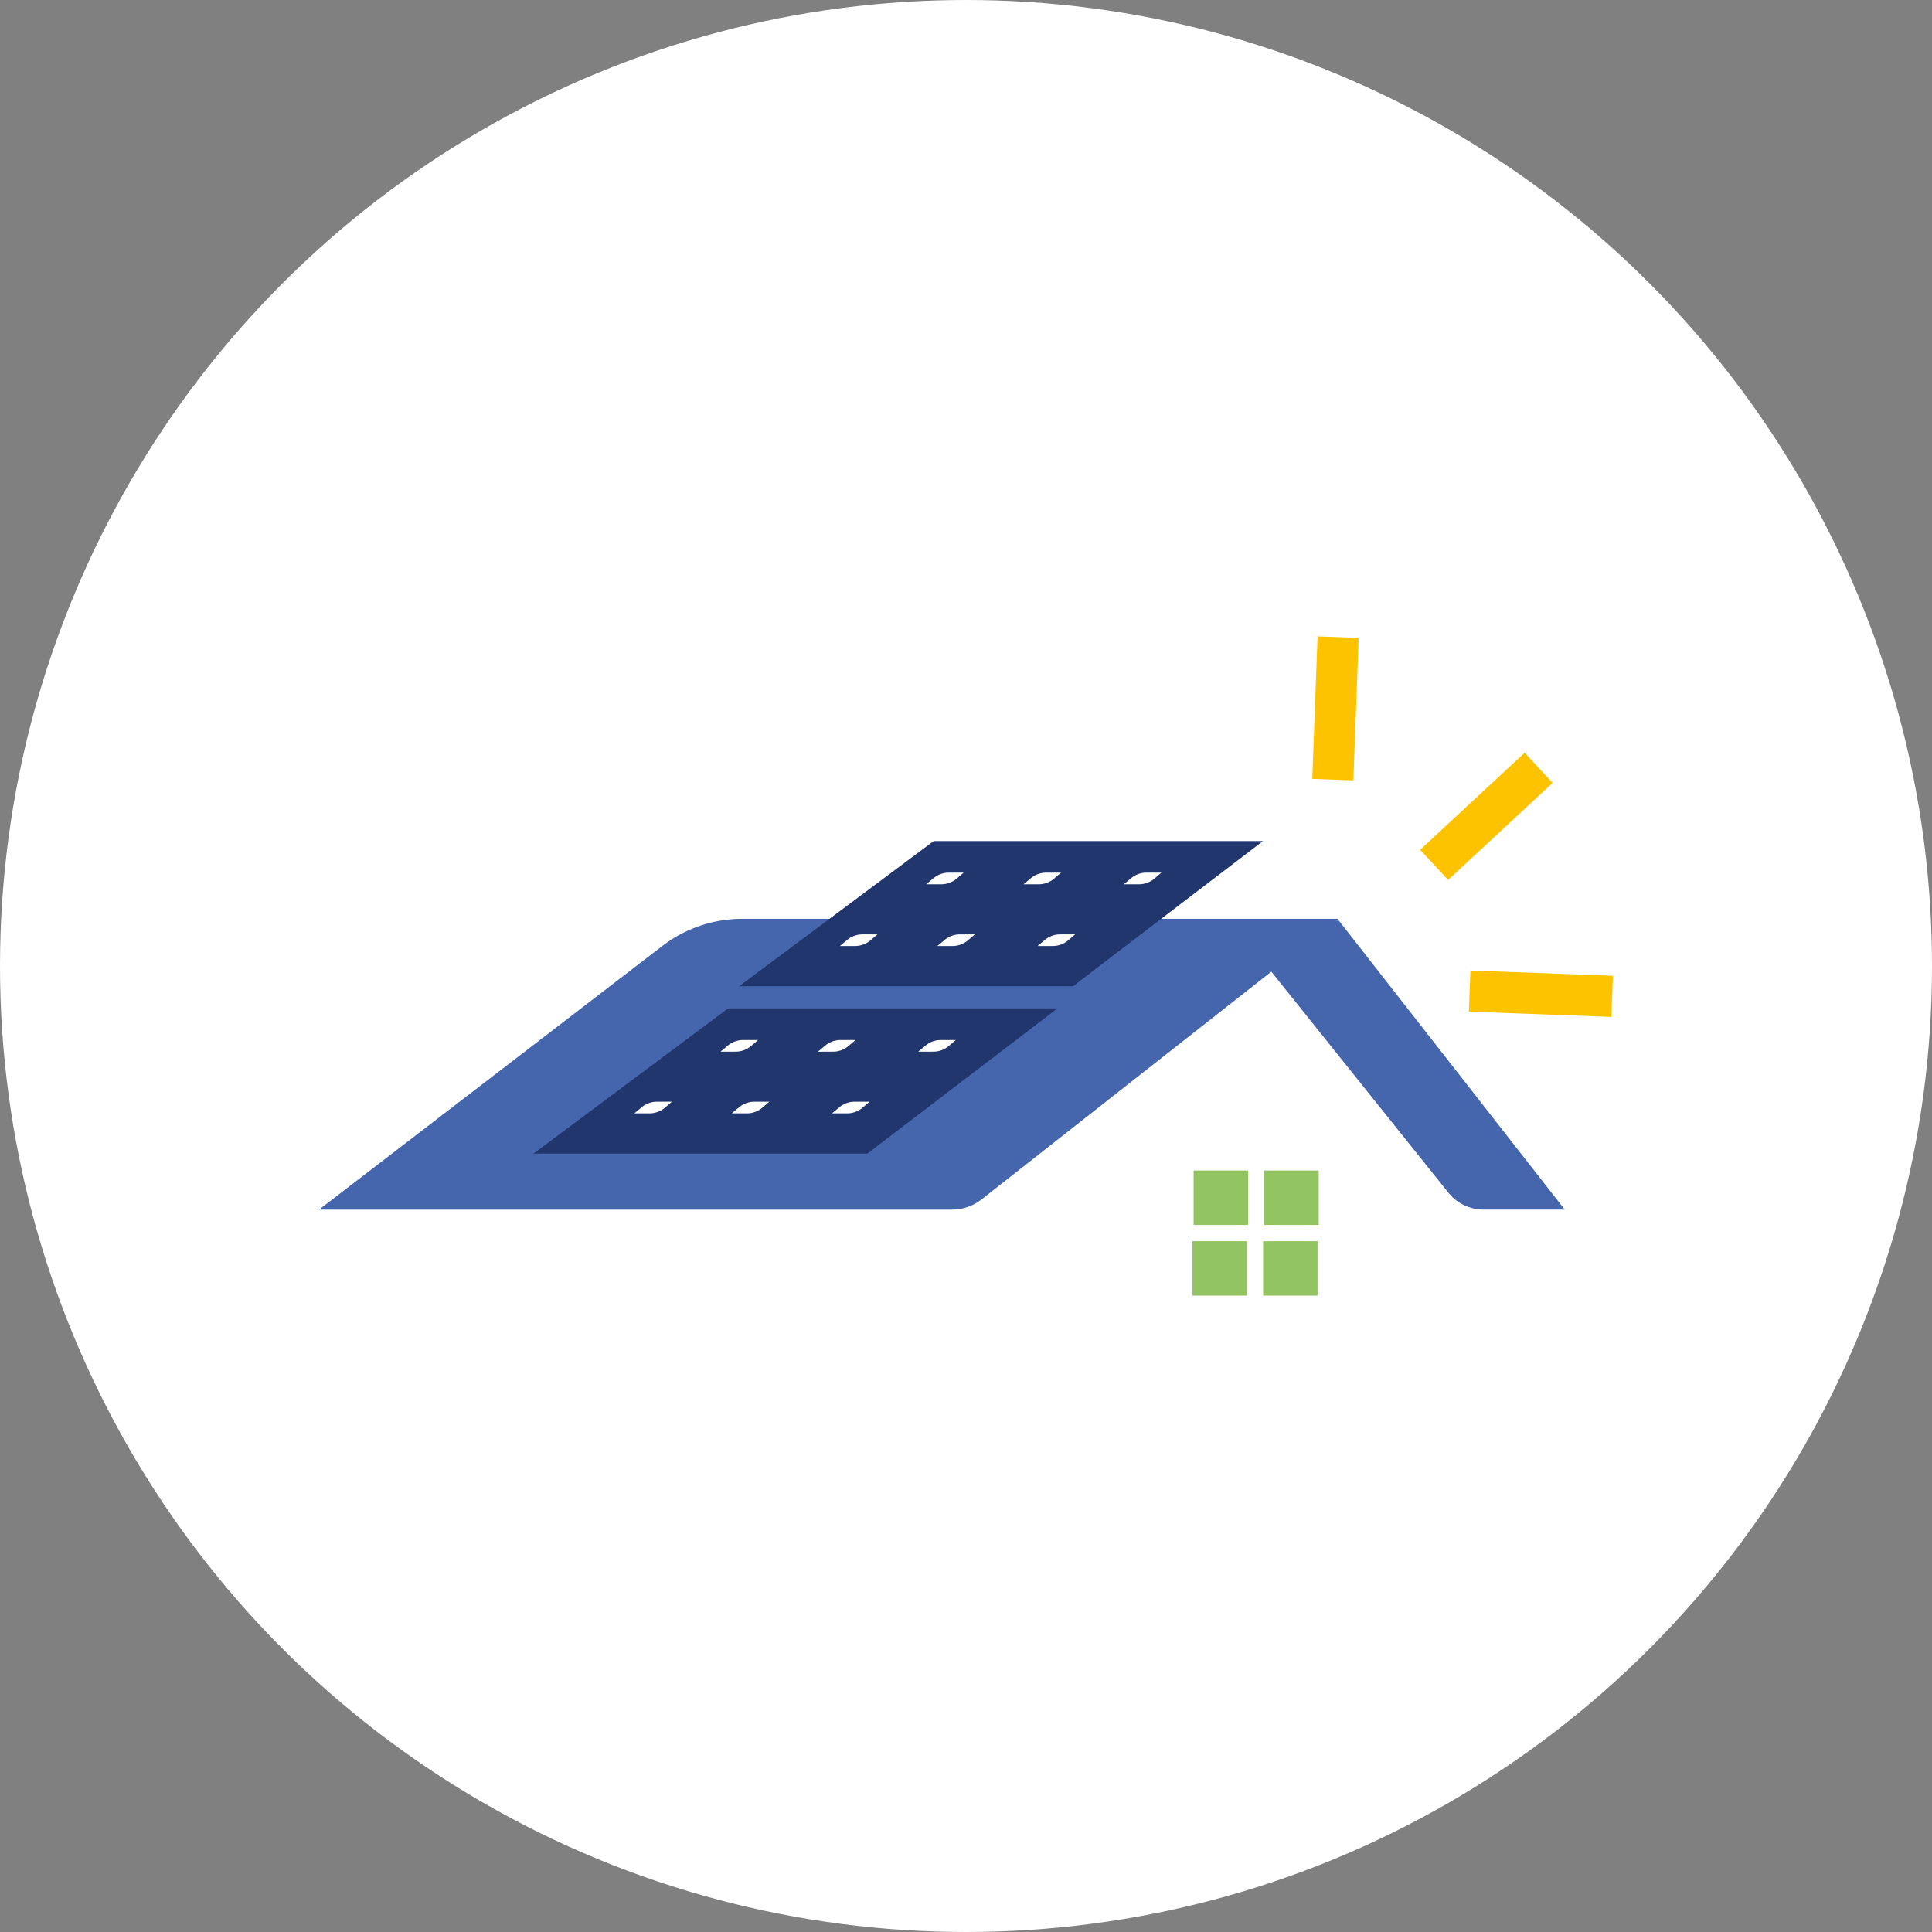 <svg xmlns="http://www.w3.org/2000/svg" xmlns:xlink="http://www.w3.org/1999/xlink" width="195" height="195" viewBox="0 0 195 195">
  <rect x="0" y="0" width="195" height="195" fill="#808080" stroke="none"/>
  <defs>
    <clipPath id="clip-path">
      <rect id="Rectangle_268" data-name="Rectangle 268" width="130.597" height="66.538" fill="none"/>
    </clipPath>
  </defs>
  <g id="Groupe_321" data-name="Groupe 321" transform="translate(-244 -2510)">
    <circle id="Ellipse_1" data-name="Ellipse 1" cx="97.5" cy="97.5" r="97.5" transform="translate(244 2510)" fill="#fff"/>
    <g id="Groupe_235" data-name="Groupe 235" transform="translate(276.202 2574.23)">
      <g id="Groupe_231" data-name="Groupe 231" transform="translate(0 0.001)" clip-path="url(#clip-path)">
        <path id="Tracé_497" data-name="Tracé 497" d="M112.425,31.651l22.8,29.165h-8.2a4.536,4.536,0,0,1-3.541-1.7l-22-27.465Z" transform="translate(-9.494 -2.961)" fill="#4565ad"/>
        <path id="Tracé_498" data-name="Tracé 498" d="M0,60.8,34.656,34.186a13.228,13.228,0,0,1,8.055-2.736H102.9L66.876,59.765A4.84,4.84,0,0,1,63.889,60.8Z" transform="translate(0 -2.942)" fill="#4565ad"/>
        <rect id="Rectangle_261" data-name="Rectangle 261" width="14.394" height="4.152" transform="translate(111.134 21.54) rotate(-42.877)" fill="#fdc300"/>
        <rect id="Rectangle_262" data-name="Rectangle 262" width="4.153" height="14.394" transform="matrix(0.037, -0.999, 0.999, 0.037, 116.058, 37.874)" fill="#fdc300"/>
        <rect id="Rectangle_263" data-name="Rectangle 263" width="14.394" height="4.153" transform="translate(100.247 14.384) rotate(-87.873)" fill="#fdc300"/>
        <path id="Tracé_499" data-name="Tracé 499" d="M46.776,37.445,66.415,22.789H99.652L80.465,37.445Z" transform="translate(-4.376 -2.132)" fill="#20366d"/>
        <path id="Tracé_500" data-name="Tracé 500" d="M67.6,27.484l.718-.6a2.407,2.407,0,0,1,1.544-.575h1.526l-.678.579a2.411,2.411,0,0,1-1.567.595Z" transform="translate(-6.323 -2.462)" fill="#fff"/>
        <path id="Tracé_501" data-name="Tracé 501" d="M78.446,27.484l.718-.6a2.407,2.407,0,0,1,1.544-.575h1.526l-.678.579a2.411,2.411,0,0,1-1.567.595Z" transform="translate(-7.338 -2.462)" fill="#fff"/>
        <path id="Tracé_502" data-name="Tracé 502" d="M89.609,27.484l.718-.6a2.407,2.407,0,0,1,1.544-.575H93.4l-.678.579a2.411,2.411,0,0,1-1.567.595Z" transform="translate(-8.382 -2.462)" fill="#fff"/>
        <path id="Tracé_503" data-name="Tracé 503" d="M58,34.355l.718-.6a2.407,2.407,0,0,1,1.544-.575h1.526l-.678.579a2.411,2.411,0,0,1-1.567.595Z" transform="translate(-5.426 -3.104)" fill="#fff"/>
        <path id="Tracé_504" data-name="Tracé 504" d="M68.849,34.355l.718-.6a2.4,2.4,0,0,1,1.543-.575h1.526l-.677.579a2.412,2.412,0,0,1-1.568.595Z" transform="translate(-6.44 -3.104)" fill="#fff"/>
        <path id="Tracé_505" data-name="Tracé 505" d="M80.011,34.355l.718-.6a2.407,2.407,0,0,1,1.544-.575H83.8l-.678.579a2.411,2.411,0,0,1-1.567.595Z" transform="translate(-7.485 -3.104)" fill="#fff"/>
        <path id="Tracé_506" data-name="Tracé 506" d="M23.884,56.08,43.523,41.425H76.76L57.573,56.08Z" transform="translate(-2.234 -3.876)" fill="#20366d"/>
        <path id="Tracé_507" data-name="Tracé 507" d="M44.705,46.12l.718-.6a2.407,2.407,0,0,1,1.544-.575h1.526l-.678.579a2.411,2.411,0,0,1-1.567.595Z" transform="translate(-4.182 -4.205)" fill="#fff"/>
        <path id="Tracé_508" data-name="Tracé 508" d="M55.554,46.12l.718-.6a2.407,2.407,0,0,1,1.544-.575h1.526l-.678.579a2.411,2.411,0,0,1-1.567.595Z" transform="translate(-5.197 -4.205)" fill="#fff"/>
        <path id="Tracé_509" data-name="Tracé 509" d="M66.717,46.12l.718-.6a2.407,2.407,0,0,1,1.544-.575h1.526l-.678.579a2.411,2.411,0,0,1-1.567.595Z" transform="translate(-6.241 -4.205)" fill="#fff"/>
        <path id="Tracé_510" data-name="Tracé 510" d="M35.107,52.991l.718-.6a2.407,2.407,0,0,1,1.544-.575H38.9l-.678.579a2.411,2.411,0,0,1-1.567.595Z" transform="translate(-3.284 -4.848)" fill="#fff"/>
        <path id="Tracé_511" data-name="Tracé 511" d="M45.957,52.991l.718-.6a2.407,2.407,0,0,1,1.544-.575h1.526l-.678.579a2.411,2.411,0,0,1-1.567.595Z" transform="translate(-4.299 -4.848)" fill="#fff"/>
        <path id="Tracé_512" data-name="Tracé 512" d="M57.119,52.991l.718-.6a2.407,2.407,0,0,1,1.544-.575h1.526l-.678.579a2.411,2.411,0,0,1-1.567.595Z" transform="translate(-5.343 -4.848)" fill="#fff"/>
        <rect id="Rectangle_264" data-name="Rectangle 264" width="5.496" height="5.496" transform="translate(88.271 53.91)" fill="#93c462"/>
        <rect id="Rectangle_265" data-name="Rectangle 265" width="5.496" height="5.496" transform="translate(95.404 53.91)" fill="#93c462"/>
        <rect id="Rectangle_266" data-name="Rectangle 266" width="5.496" height="5.496" transform="translate(88.155 61.042)" fill="#93c462"/>
        <rect id="Rectangle_267" data-name="Rectangle 267" width="5.496" height="5.496" transform="translate(95.287 61.042)" fill="#93c462"/>
      </g>
    </g>
  </g>
</svg>
